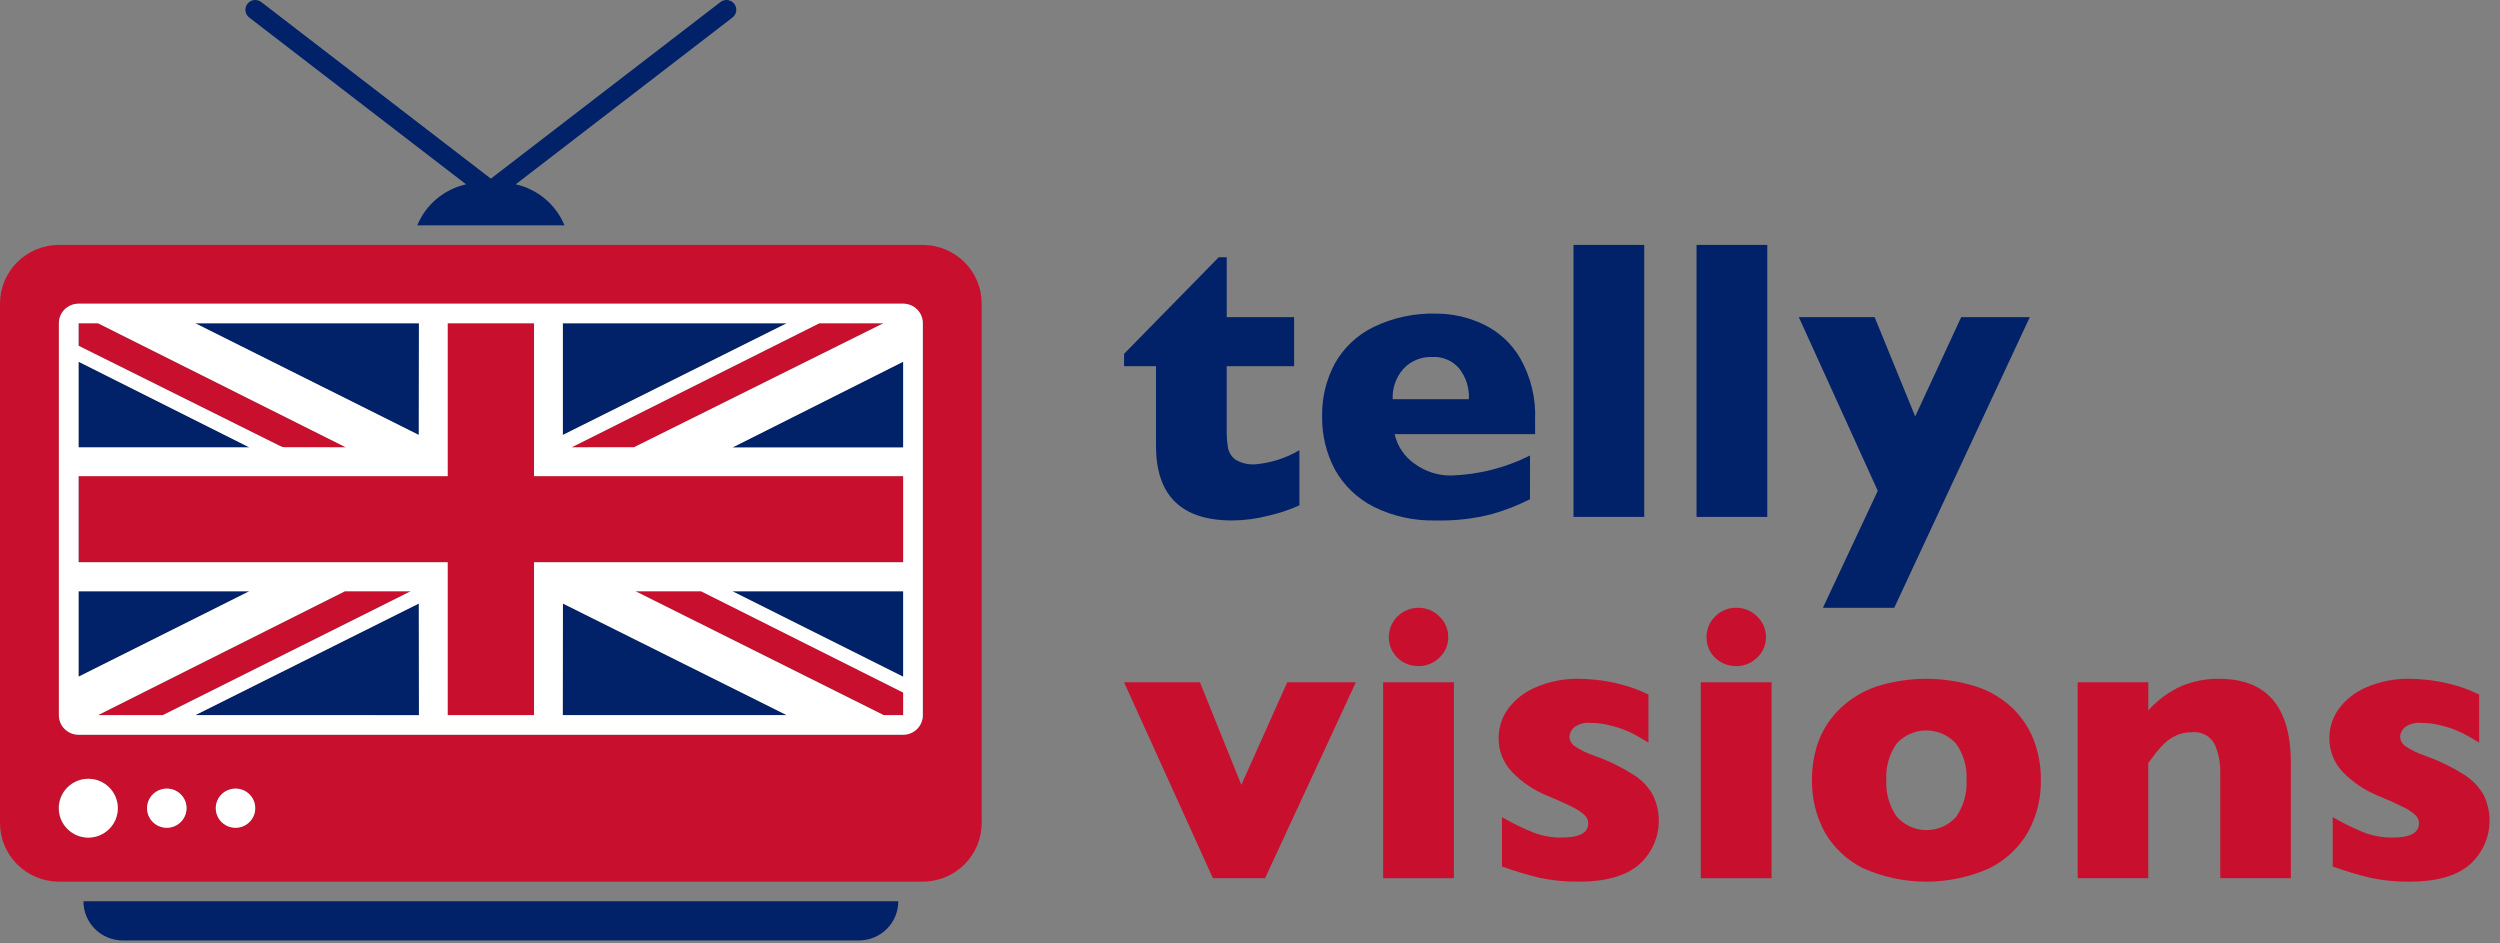 <svg width="212" height="80" viewBox="0 0 212 80" fill="none" xmlns="http://www.w3.org/2000/svg">
<rect x="0" y="0" width="212" height="80" fill="#808080" stroke="none"/>
<g clip-path="url(#clip0_333_1084)">
<path d="M98.03 37.811C98.03 42.027 100.184 44.135 104.493 44.135C105.547 44.127 106.595 43.987 107.614 43.718C108.499 43.514 109.361 43.224 110.189 42.853V38.177C109.045 38.853 107.761 39.262 106.434 39.375C105.86 39.414 105.286 39.281 104.789 38.992C104.456 38.758 104.225 38.407 104.141 38.01C104.054 37.505 104.015 36.992 104.025 36.479V31.054H109.74V26.893H104.027V21.817H103.346L95.321 30.005V31.054H98.03V37.811Z" fill="#012169"></path>
<path d="M129.745 38.626C127.67 39.669 125.391 40.248 123.067 40.323C121.957 40.337 120.872 39.992 119.977 39.341C119.106 38.742 118.494 37.839 118.266 36.812H130.177V35.616C130.255 33.799 129.823 31.995 128.929 30.407C128.202 29.139 127.1 28.122 125.773 27.495C124.534 26.904 123.177 26.596 121.802 26.596C119.963 26.542 118.139 26.931 116.485 27.728C115.096 28.403 113.948 29.484 113.196 30.825C112.46 32.197 112.089 33.732 112.116 35.286C112.089 36.86 112.46 38.417 113.196 39.812C113.951 41.167 115.096 42.268 116.485 42.974C118.133 43.791 119.96 44.189 121.802 44.133C123.404 44.173 125.003 43.988 126.553 43.584C127.653 43.267 128.721 42.849 129.743 42.335L129.745 38.626ZM119.013 31.27C119.321 30.941 119.697 30.681 120.116 30.508C120.534 30.336 120.985 30.255 121.438 30.272C121.874 30.245 122.31 30.32 122.711 30.49C123.112 30.661 123.467 30.923 123.748 31.254C124.323 31.995 124.611 32.916 124.562 33.85H118.099C118.055 32.905 118.383 31.98 119.013 31.27V31.27Z" fill="#012169"></path>
<path d="M139.431 20.768H133.433V43.835H139.431V20.768Z" fill="#012169"></path>
<path d="M149.865 20.768H143.867V43.835H149.865V20.768Z" fill="#012169"></path>
<path d="M154.583 51.541H160.63L172.127 26.893H166.312L162.408 35.314L158.969 26.893H152.539L159.235 41.621L154.583 51.541Z" fill="#012169"></path>
<path d="M105.266 66.556L101.757 57.857H95.321L102.855 74.472H107.278L114.977 57.857H109.157L105.266 66.556Z" fill="#C8102E"></path>
<path d="M119.002 56.159C119.393 56.378 119.834 56.49 120.283 56.486C120.612 56.49 120.94 56.429 121.245 56.305C121.551 56.182 121.828 55.999 122.062 55.767C122.302 55.544 122.493 55.274 122.622 54.973C122.751 54.672 122.815 54.348 122.81 54.022C122.813 53.695 122.748 53.371 122.619 53.071C122.491 52.771 122.301 52.5 122.062 52.276C121.831 52.04 121.554 51.853 121.248 51.727C120.942 51.6 120.614 51.537 120.283 51.541C119.619 51.541 118.983 51.802 118.512 52.266C118.042 52.73 117.775 53.36 117.771 54.018C117.764 54.452 117.875 54.878 118.092 55.254C118.309 55.63 118.623 55.942 119.002 56.156V56.159Z" fill="#C8102E"></path>
<path d="M123.292 57.857H117.289V74.472H123.292V57.857Z" fill="#C8102E"></path>
<path d="M138.458 65.658C137.455 65.025 136.385 64.505 135.265 64.109C134.633 63.907 134.034 63.616 133.486 63.245C133.368 63.153 133.271 63.036 133.202 62.904C133.133 62.772 133.094 62.626 133.087 62.477C133.105 62.176 133.243 61.895 133.469 61.694C133.871 61.386 134.378 61.246 134.882 61.302C135.438 61.301 135.992 61.372 136.529 61.514C137.012 61.626 137.485 61.779 137.943 61.971C138.269 62.108 138.585 62.267 138.891 62.445L139.788 62.967V58.902C139.027 58.518 138.223 58.222 137.394 58.02C136.712 57.84 136.017 57.714 135.315 57.645C134.771 57.59 134.322 57.563 133.968 57.563C132.67 57.527 131.381 57.778 130.193 58.298C129.255 58.693 128.444 59.335 127.848 60.156C127.358 60.856 127.092 61.686 127.083 62.538C127.071 63.083 127.167 63.624 127.367 64.132C127.567 64.639 127.866 65.102 128.248 65.493C129.05 66.317 130.012 66.972 131.075 67.419C131.972 67.789 132.687 68.11 133.22 68.382C133.633 68.558 134.015 68.801 134.35 69.1C134.454 69.189 134.538 69.299 134.595 69.423C134.653 69.547 134.683 69.682 134.683 69.818C134.683 70.623 133.935 71.026 132.439 71.025C131.603 71.035 130.773 70.885 129.994 70.585C129.09 70.213 128.212 69.782 127.366 69.295V73.477C128.411 73.858 129.477 74.179 130.559 74.44C131.658 74.669 132.779 74.779 133.902 74.766C136.141 74.766 137.826 74.293 138.957 73.346C139.788 72.622 140.356 71.646 140.573 70.569C140.789 69.492 140.642 68.375 140.154 67.389C139.746 66.679 139.162 66.083 138.458 65.658V65.658Z" fill="#C8102E"></path>
<path d="M145.444 52.276C145.21 52.502 145.024 52.774 144.898 53.074C144.772 53.374 144.71 53.697 144.713 54.022C144.706 54.455 144.817 54.881 145.033 55.258C145.25 55.634 145.564 55.945 145.944 56.159C146.334 56.378 146.776 56.49 147.224 56.486C147.554 56.49 147.881 56.429 148.187 56.305C148.492 56.182 148.77 55.999 149.003 55.767C149.244 55.545 149.435 55.274 149.564 54.973C149.693 54.672 149.757 54.348 149.751 54.022C149.755 53.695 149.69 53.371 149.561 53.071C149.432 52.77 149.242 52.5 149.003 52.276C148.772 52.04 148.496 51.853 148.19 51.727C147.884 51.6 147.555 51.537 147.224 51.541C146.892 51.535 146.563 51.597 146.257 51.724C145.951 51.85 145.674 52.038 145.444 52.276Z" fill="#C8102E"></path>
<path d="M150.231 57.857H144.229V74.472H150.231V57.857Z" fill="#C8102E"></path>
<path d="M170.619 60.011C169.751 59.197 168.712 58.584 167.576 58.216C164.84 57.351 161.901 57.345 159.162 58.199C158.021 58.583 156.977 59.207 156.101 60.028C155.296 60.788 154.667 61.713 154.256 62.737C153.845 63.828 153.642 64.985 153.657 66.149C153.629 67.691 154.002 69.214 154.738 70.572C155.499 71.894 156.64 72.963 158.015 73.64C159.693 74.382 161.509 74.766 163.345 74.766C165.182 74.766 166.997 74.382 168.675 73.64C170.056 72.966 171.203 71.897 171.968 70.572C172.715 69.217 173.093 67.693 173.065 66.149C173.08 64.978 172.871 63.815 172.45 62.721C172.045 61.697 171.421 60.772 170.619 60.011V60.011ZM165.88 69.265C165.564 69.62 165.176 69.905 164.741 70.099C164.306 70.293 163.834 70.393 163.357 70.391C162.879 70.389 162.408 70.287 161.974 70.09C161.54 69.893 161.154 69.606 160.841 69.249C160.21 68.342 159.9 67.253 159.96 66.152C159.894 65.057 160.198 63.971 160.824 63.067C161.142 62.713 161.531 62.429 161.967 62.235C162.402 62.041 162.874 61.941 163.352 61.941C163.83 61.941 164.302 62.041 164.738 62.235C165.173 62.429 165.563 62.713 165.88 63.067C166.516 63.967 166.827 65.055 166.761 66.152C166.822 67.258 166.512 68.353 165.88 69.265V69.265Z" fill="#C8102E"></path>
<path d="M188.179 57.563C187.091 57.548 186.01 57.754 185.004 58.167C183.926 58.655 182.964 59.361 182.177 60.24V57.857H176.187V74.471H182.174V64.712C182.382 64.418 182.587 64.14 182.789 63.88C183.013 63.59 183.258 63.318 183.521 63.063C183.815 62.784 184.152 62.552 184.518 62.377C184.924 62.187 185.368 62.092 185.816 62.1C186.215 62.044 186.622 62.113 186.98 62.297C187.337 62.481 187.628 62.772 187.811 63.128C188.138 63.88 188.298 64.693 188.279 65.512V74.471H194.266V64.712C194.266 59.946 192.237 57.563 188.179 57.563Z" fill="#C8102E"></path>
<path d="M210.598 67.388C210.189 66.678 209.605 66.083 208.901 65.658C207.899 65.025 206.828 64.505 205.708 64.109C205.077 63.907 204.477 63.616 203.929 63.245C203.811 63.153 203.714 63.036 203.645 62.904C203.576 62.772 203.537 62.626 203.53 62.477C203.548 62.176 203.686 61.895 203.912 61.694C204.314 61.386 204.821 61.245 205.326 61.302C205.882 61.301 206.435 61.372 206.972 61.514C207.456 61.626 207.929 61.778 208.386 61.971C208.712 62.108 209.028 62.266 209.334 62.445L210.232 62.967V58.902C209.47 58.518 208.667 58.222 207.837 58.02C207.155 57.84 206.46 57.714 205.758 57.645C205.215 57.59 204.766 57.563 204.412 57.563C203.114 57.527 201.824 57.778 200.637 58.298C199.7 58.693 198.89 59.336 198.296 60.156C197.805 60.856 197.538 61.686 197.53 62.538C197.518 63.083 197.614 63.624 197.814 64.132C198.014 64.639 198.313 65.102 198.695 65.493C199.497 66.317 200.459 66.971 201.521 67.419C202.419 67.789 203.135 68.11 203.667 68.382C204.081 68.558 204.463 68.801 204.798 69.1C204.902 69.189 204.985 69.299 205.042 69.423C205.099 69.547 205.13 69.682 205.13 69.818C205.13 70.623 204.382 71.026 202.885 71.025C202.05 71.035 201.22 70.885 200.441 70.585C199.537 70.213 198.66 69.782 197.814 69.296V73.477C198.858 73.858 199.925 74.179 201.006 74.44C202.105 74.67 203.226 74.779 204.348 74.766C206.588 74.766 208.273 74.293 209.404 73.347C210.235 72.622 210.803 71.646 211.019 70.569C211.236 69.492 211.089 68.375 210.602 67.389L210.598 67.388Z" fill="#C8102E"></path>
<path d="M6.66 27.414V29.322C10.286 31.125 18.962 35.438 23.786 37.842C23.9 37.898 24.026 37.928 24.153 37.928C25.831 37.934 29.327 37.932 29.327 37.932L8.314 27.414H6.66Z" fill="#C8102E"></path>
<path d="M78.255 20.768H4.994C3.666 20.772 2.393 21.299 1.457 22.234C0.52 23.169 -0.004 24.434 1.97819e-05 25.752V69.781C-0.004 71.099 0.52 72.364 1.457 73.299C2.393 74.234 3.666 74.761 4.994 74.765H78.254C79.582 74.761 80.854 74.234 81.791 73.299C82.727 72.364 83.251 71.099 83.247 69.781V25.752C83.251 24.434 82.727 23.169 81.791 22.235C80.855 21.3 79.583 20.773 78.255 20.768V20.768ZM7.491 71.027C6.993 71.03 6.506 70.886 6.091 70.614C5.676 70.342 5.352 69.953 5.16 69.498C4.967 69.043 4.915 68.541 5.011 68.057C5.106 67.573 5.344 67.127 5.695 66.777C6.046 66.427 6.493 66.188 6.981 66.091C7.469 65.994 7.974 66.042 8.434 66.231C8.894 66.419 9.287 66.738 9.564 67.149C9.84 67.559 9.988 68.041 9.988 68.535C9.989 68.861 9.925 69.185 9.8 69.487C9.675 69.788 9.491 70.063 9.259 70.294C9.027 70.525 8.752 70.709 8.448 70.835C8.145 70.961 7.82 71.026 7.491 71.027V71.027ZM14.151 70.196C13.82 70.198 13.495 70.102 13.218 69.92C12.942 69.739 12.726 69.48 12.597 69.177C12.469 68.873 12.435 68.539 12.498 68.216C12.562 67.893 12.721 67.596 12.955 67.362C13.189 67.129 13.487 66.97 13.812 66.905C14.137 66.841 14.475 66.873 14.781 66.999C15.088 67.124 15.35 67.337 15.534 67.611C15.718 67.884 15.816 68.206 15.816 68.535C15.818 68.974 15.643 69.396 15.331 69.707C15.019 70.019 14.595 70.195 14.153 70.196H14.151ZM19.978 70.196C19.647 70.198 19.322 70.102 19.045 69.92C18.769 69.739 18.553 69.48 18.425 69.177C18.296 68.873 18.262 68.539 18.326 68.216C18.389 67.893 18.548 67.596 18.782 67.362C19.016 67.129 19.314 66.97 19.639 66.905C19.964 66.841 20.302 66.873 20.608 66.999C20.915 67.124 21.177 67.337 21.361 67.611C21.545 67.884 21.644 68.206 21.643 68.535C21.645 68.974 21.47 69.396 21.158 69.707C20.846 70.019 20.422 70.194 19.98 70.196H19.978ZM78.254 60.643C78.255 61.082 78.08 61.504 77.768 61.816C77.456 62.127 77.032 62.303 76.589 62.305H6.66C6.44 62.304 6.223 62.261 6.021 62.177C5.818 62.093 5.635 61.971 5.48 61.816C5.325 61.662 5.203 61.479 5.119 61.278C5.036 61.076 4.993 60.861 4.994 60.643V27.414C4.993 27.196 5.036 26.98 5.119 26.779C5.203 26.578 5.325 26.395 5.48 26.241C5.635 26.086 5.818 25.964 6.021 25.88C6.223 25.796 6.44 25.753 6.66 25.752H76.591C77.034 25.754 77.457 25.929 77.77 26.241C78.082 26.553 78.256 26.974 78.255 27.414L78.254 60.643Z" fill="#C8102E"></path>
<path d="M76.591 47.682V40.376H45.288V27.414H37.962V40.376H6.66V47.682H37.962V60.643H45.288V47.682H76.591Z" fill="#C8102E"></path>
<path d="M66.716 27.414H47.727V36.885L66.716 27.414Z" fill="#012169"></path>
<path d="M47.724 60.643H66.716L47.734 51.175L47.724 60.643Z" fill="#012169"></path>
<path d="M35.527 27.414H16.558L35.517 36.885L35.527 27.414Z" fill="#012169"></path>
<path d="M16.559 60.643H35.527L35.517 51.175L16.559 60.643Z" fill="#012169"></path>
<path d="M34.824 50.142H29.239L8.307 60.643H13.809L34.824 50.142Z" fill="#C8102E"></path>
<path d="M48.466 37.932L53.758 37.928L74.912 27.414H69.476L48.466 37.932Z" fill="#C8102E"></path>
<path d="M6.66 30.672V37.94H21.143L6.66 30.672Z" fill="#012169"></path>
<path d="M6.66 57.387L21.137 50.142H6.66V57.387Z" fill="#012169"></path>
<path d="M76.591 37.947V30.669L62.106 37.947C62.11 37.953 72.471 37.949 76.591 37.947Z" fill="#012169"></path>
<path d="M62.112 50.142L76.591 57.388V50.142H62.112Z" fill="#012169"></path>
<path d="M53.895 50.142C53.895 50.142 68.275 57.315 74.933 60.643H76.591V58.728L59.457 50.142H53.895Z" fill="#C8102E"></path>
<path d="M78.255 27.414C78.256 26.974 78.082 26.553 77.77 26.241C77.457 25.929 77.034 25.754 76.591 25.752H6.66C6.44 25.753 6.223 25.796 6.021 25.88C5.818 25.964 5.635 26.086 5.48 26.241C5.325 26.395 5.203 26.578 5.119 26.779C5.036 26.98 4.993 27.196 4.994 27.414V60.643C4.993 61.082 5.167 61.504 5.479 61.816C5.791 62.127 6.215 62.303 6.658 62.305H76.591C77.034 62.303 77.457 62.127 77.77 61.816C78.082 61.504 78.256 61.082 78.255 60.643V27.414ZM76.591 30.672V37.95C72.471 37.95 62.108 37.956 62.106 37.95L76.591 30.672ZM53.761 37.928L48.469 37.932L69.476 27.414H74.912L53.761 37.928ZM66.714 27.414L47.727 36.885V27.414H66.714ZM35.525 27.414L35.514 36.885L16.558 27.414H35.525ZM29.327 37.932C29.327 37.932 25.831 37.932 24.153 37.928C24.026 37.928 23.9 37.898 23.786 37.842C18.961 35.439 10.286 31.126 6.66 29.322V27.414H8.314L29.327 37.932ZM6.66 30.672L21.146 37.939H6.66V30.672ZM6.66 57.384V50.142H21.137L6.66 57.384ZM29.239 50.142H34.824L13.811 60.643H8.307L29.239 50.142ZM16.559 60.643L35.517 51.179L35.527 60.647L16.559 60.643ZM37.962 60.643V47.682H6.66V40.376H37.962V27.414H45.288V40.376H76.591V47.682H45.288V60.643H37.962ZM62.11 50.142H76.591V57.388L62.11 50.142ZM76.591 58.728V60.643H74.933C68.275 57.315 53.895 50.142 53.895 50.142H59.457L76.591 58.728ZM47.72 60.643L47.734 51.179L66.714 60.643H47.72Z" fill="white"></path>
<path d="M7.492 71.028C8.872 71.028 9.99 69.912 9.99 68.535C9.99 67.159 8.872 66.043 7.492 66.043C6.113 66.043 4.995 67.159 4.995 68.535C4.995 69.912 6.113 71.028 7.492 71.028Z" fill="white"></path>
<path d="M14.153 66.874C13.821 66.872 13.496 66.968 13.22 67.149C12.943 67.331 12.727 67.589 12.599 67.893C12.471 68.196 12.436 68.531 12.5 68.854C12.563 69.177 12.722 69.473 12.956 69.707C13.19 69.94 13.488 70.099 13.813 70.164C14.138 70.229 14.476 70.197 14.782 70.071C15.088 69.946 15.351 69.733 15.535 69.459C15.719 69.186 15.818 68.864 15.818 68.535C15.819 68.317 15.776 68.102 15.693 67.901C15.609 67.699 15.487 67.516 15.332 67.362C15.178 67.208 14.994 67.085 14.791 67.001C14.589 66.918 14.372 66.874 14.153 66.874V66.874Z" fill="white"></path>
<path d="M19.98 66.874C19.648 66.872 19.324 66.968 19.047 67.149C18.77 67.331 18.554 67.589 18.426 67.893C18.298 68.196 18.264 68.531 18.327 68.854C18.391 69.177 18.549 69.473 18.783 69.707C19.017 69.94 19.315 70.099 19.64 70.164C19.965 70.229 20.303 70.197 20.609 70.071C20.916 69.946 21.178 69.733 21.362 69.459C21.547 69.186 21.645 68.864 21.645 68.535C21.646 68.096 21.471 67.674 21.159 67.362C20.847 67.051 20.423 66.875 19.98 66.874V66.874Z" fill="white"></path>
<path d="M39.52 15.629C38.6 15.837 37.744 16.262 37.024 16.867C36.305 17.472 35.742 18.241 35.384 19.107H47.869C47.511 18.241 46.948 17.473 46.228 16.867C45.509 16.262 44.653 15.837 43.733 15.629L62.11 1.489C62.286 1.355 62.401 1.157 62.431 0.938C62.46 0.72 62.401 0.499 62.266 0.324C62.2 0.237 62.117 0.164 62.022 0.11C61.927 0.055 61.822 0.02 61.713 0.006C61.604 -0.008 61.493 -0.001 61.388 0.028C61.282 0.057 61.183 0.106 61.096 0.173L41.625 15.15L22.154 0.173C22.067 0.106 21.968 0.057 21.862 0.028C21.756 -0.001 21.646 -0.008 21.537 0.006C21.428 0.02 21.323 0.055 21.228 0.11C21.133 0.164 21.05 0.237 20.983 0.324C20.849 0.498 20.789 0.719 20.817 0.937C20.845 1.156 20.96 1.354 21.135 1.489L39.52 15.629Z" fill="#012169"></path>
<path d="M10.407 79.75H72.844C73.282 79.749 73.716 79.662 74.121 79.494C74.526 79.326 74.893 79.081 75.203 78.772C75.512 78.464 75.757 78.098 75.924 77.695C76.09 77.293 76.175 76.862 76.174 76.427H7.076C7.075 76.862 7.16 77.293 7.327 77.695C7.494 78.098 7.739 78.464 8.048 78.772C8.357 79.081 8.725 79.326 9.129 79.494C9.534 79.662 9.968 79.749 10.407 79.75V79.75Z" fill="#012169"></path>
</g>
<defs>
<clipPath id="clip0_333_1084">
<rect width="211.111" height="79.75" fill="white"></rect>
</clipPath>
</defs>
</svg>
